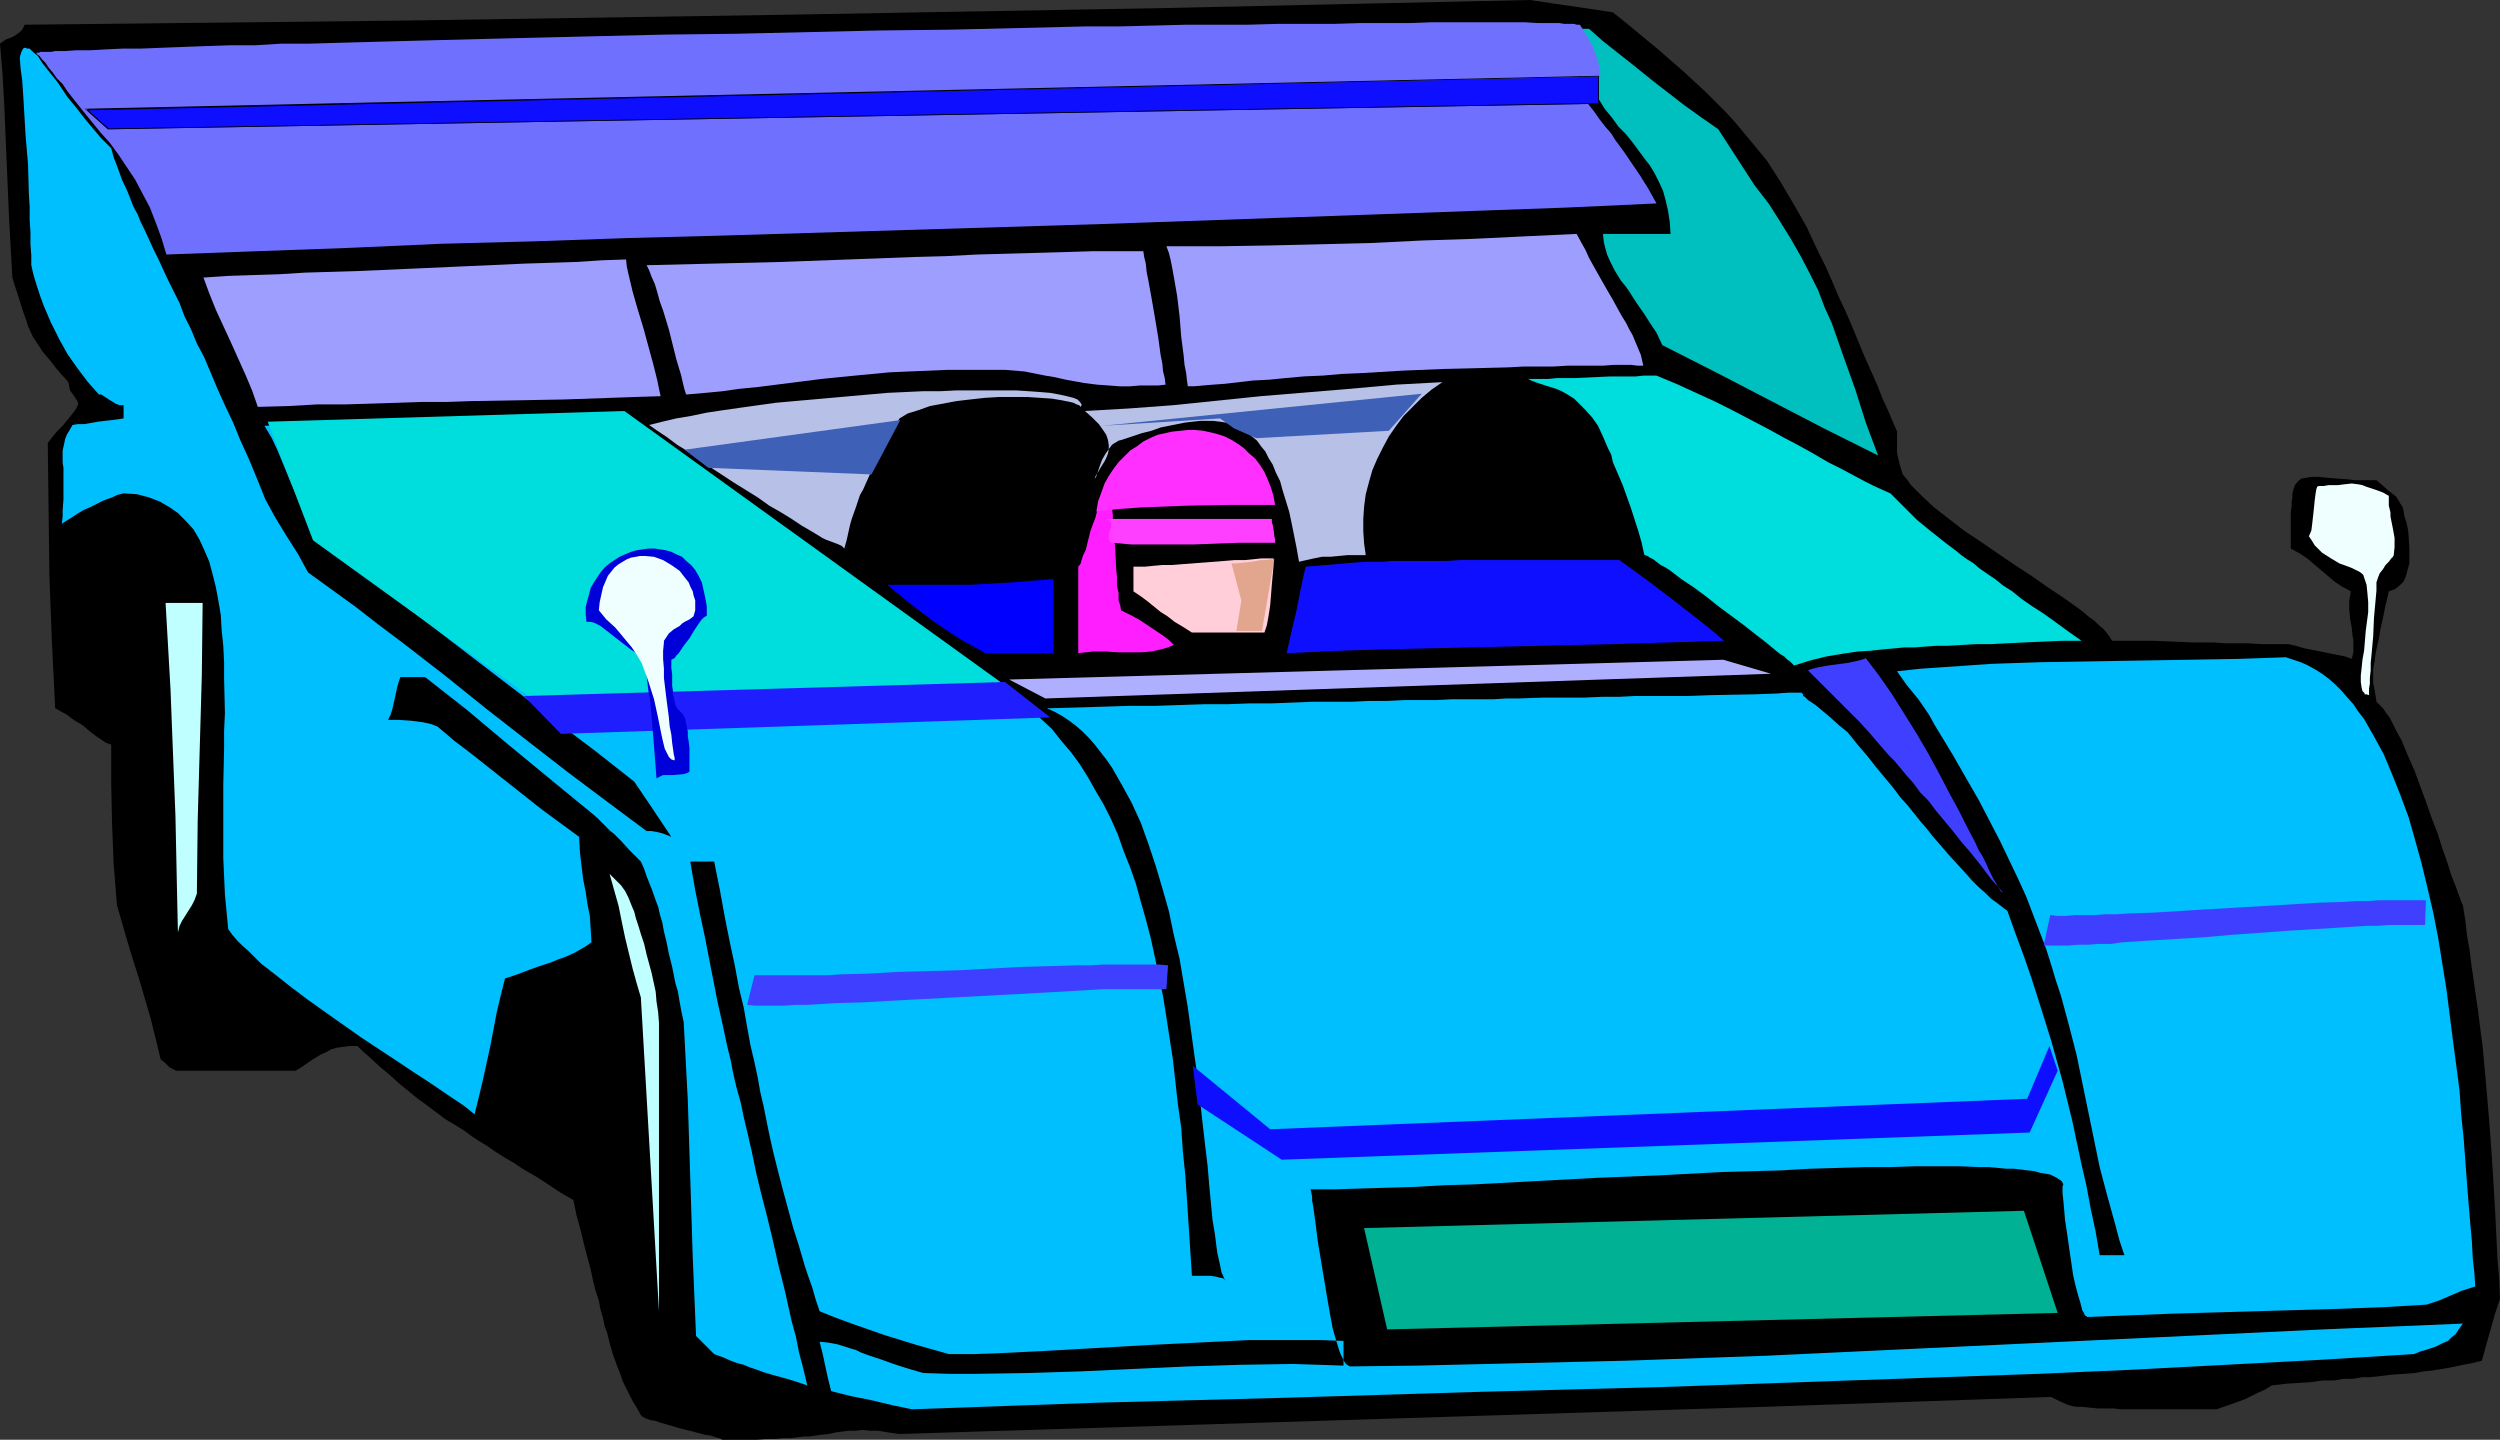 <?xml version="1.0" encoding="UTF-8" standalone="no"?>
<svg
   version="1.0"
   width="129.766mm"
   height="74.732mm"
   id="svg34"
   sodipodi:docname="Auto Racing - Car 44.wmf"
   xmlns:inkscape="http://www.inkscape.org/namespaces/inkscape"
   xmlns:sodipodi="http://sodipodi.sourceforge.net/DTD/sodipodi-0.dtd"
   xmlns="http://www.w3.org/2000/svg"
   xmlns:svg="http://www.w3.org/2000/svg">
  <rect width="100%" height="100%" fill="#333333" stroke="none"/>
  <sodipodi:namedview
     id="namedview34"
     pagecolor="#ffffff"
     bordercolor="#000000"
     borderopacity="0.25"
     inkscape:showpageshadow="2"
     inkscape:pageopacity="0.0"
     inkscape:pagecheckerboard="0"
     inkscape:deskcolor="#d1d1d1"
     inkscape:document-units="mm" />
  <defs
     id="defs1">
    <pattern
       id="WMFhbasepattern"
       patternUnits="userSpaceOnUse"
       width="6"
       height="6"
       x="0"
       y="0" />
  </defs>
  <path
     style="fill:#000000;fill-opacity:1;fill-rule:evenodd;stroke:none"
     d="m 141.723,282.452 -0.646,-0.323 -0.646,-0.162 -0.97,-0.323 -1.131,-0.162 -2.424,-0.646 -2.586,-0.646 -2.747,-0.808 -1.131,-0.323 -0.97,-0.323 -0.97,-0.162 -0.808,-0.323 -0.646,-0.323 -0.323,-0.323 -0.808,-1.454 -0.808,-1.293 -1.293,-2.585 -0.646,-1.293 -0.485,-1.454 -0.646,-1.616 -0.646,-1.777 -0.646,-2.101 -0.323,-1.293 -0.323,-1.293 -0.485,-1.293 -0.323,-1.616 -0.485,-1.616 -0.323,-1.777 -0.646,-1.939 -0.485,-1.939 -0.485,-2.262 -0.646,-2.424 -0.646,-2.424 -0.646,-2.747 -0.808,-2.909 -0.646,-3.07 -2.747,-1.616 -2.424,-1.616 -2.262,-1.454 -2.262,-1.293 -1.939,-1.293 -1.939,-1.131 -1.778,-1.131 -1.616,-1.131 -1.616,-0.97 -1.454,-0.97 -1.293,-0.97 -1.293,-0.808 -2.424,-1.454 -1.939,-1.454 -1.939,-1.454 -1.778,-1.293 -3.555,-2.909 -1.778,-1.616 -1.939,-1.616 -2.101,-1.939 -1.131,-0.97 -1.131,-1.131 h -1.616 l -1.293,0.162 -1.131,0.162 -1.131,0.323 -1.131,0.646 -0.808,0.323 -0.808,0.485 -0.808,0.485 -0.97,0.646 -1.131,0.808 -1.293,0.808 H 35.067 34.582 l -0.323,-0.162 -0.97,-0.485 -0.808,-0.808 -0.97,-0.808 -0.97,-4.04 -0.97,-3.878 -2.262,-7.756 -1.131,-3.555 -1.131,-3.716 -2.101,-7.271 -0.323,-4.04 -0.323,-4.04 -0.323,-8.079 -0.162,-7.918 v -7.433 l -0.97,-0.323 -0.97,-0.646 -0.97,-0.646 -1.293,-0.97 -1.293,-1.131 -1.616,-0.97 -1.778,-1.293 -2.101,-1.131 -0.646,-13.088 -0.485,-12.927 -0.162,-12.927 -0.162,-13.088 0.97,-1.293 0.97,-1.131 0.97,-0.97 0.808,-0.97 0.646,-0.808 0.646,-0.808 0.485,-0.646 0.323,-0.646 0.162,-0.485 -0.162,-0.485 -0.323,-0.485 -0.323,-0.485 -0.808,-1.131 -0.162,-0.808 -0.162,-0.808 L 12.12,73.522 10.989,72.229 10.019,70.936 9.05,69.805 8.242,68.836 7.757,68.028 6.464,66.089 5.494,63.988 5.171,62.857 4.686,61.564 4.202,60.11 3.717,58.494 3.07,56.555 2.424,54.454 2.101,48.637 1.778,42.82 0.808,20.037 0.485,14.381 0,8.564 0.646,8.079 1.131,7.756 2.424,7.271 3.232,6.787 3.878,6.302 4.363,5.817 4.848,4.848 79.022,4.04 153.035,2.909 226.725,1.616 263.408,0.808 300.091,0 l 2.262,0.323 2.101,0.323 7.757,1.131 2.101,0.323 2.101,0.323 3.232,2.585 2.909,2.424 2.747,2.262 2.586,2.262 2.424,2.101 2.262,2.101 2.101,1.939 1.939,1.939 1.939,1.939 1.778,1.939 3.232,3.878 3.07,3.716 2.586,4.04 2.586,4.363 1.293,2.262 1.293,2.262 1.131,2.424 1.293,2.747 1.293,2.585 1.293,2.909 1.293,3.07 1.454,3.07 1.454,3.393 1.454,3.555 0.808,1.939 0.808,1.777 1.778,4.04 0.808,2.101 0.97,2.101 1.939,4.524 v 1.939 2.262 l 0.485,2.101 0.323,1.131 0.323,0.97 0.808,0.97 0.808,1.131 0.97,0.97 1.131,1.131 2.424,2.262 2.909,2.262 2.909,2.262 3.394,2.262 6.626,4.524 3.232,2.101 3.232,2.262 2.909,1.939 2.747,1.939 1.293,0.97 1.131,0.97 1.131,0.808 0.97,0.97 0.808,0.646 0.646,0.808 0.485,0.646 0.485,0.808 h 4.363 3.878 l 3.878,0.162 3.878,0.162 h 4.04 l 2.101,0.162 h 2.262 2.262 l 2.586,0.162 h 5.333 l 1.454,0.323 1.616,0.485 3.232,0.646 3.232,0.646 1.616,0.323 1.293,0.485 0.323,-1.293 v -1.616 -0.808 l -0.162,-0.808 -0.162,-1.616 -0.323,-1.777 -0.162,-1.777 v -1.777 l 0.323,-1.777 -1.778,-0.97 -1.454,-0.97 -5.333,-4.524 -1.454,-0.97 -1.778,-0.97 v -4.686 -1.293 -1.131 l 0.162,-1.131 v -0.97 l 0.162,-0.808 v -0.808 l 0.162,-0.646 0.162,-0.485 0.162,-0.485 0.646,-0.808 0.646,-0.485 0.97,-0.162 0.97,-0.162 h 1.454 l 1.616,0.162 1.939,0.162 2.262,0.162 1.131,0.162 h 2.909 1.454 l 1.131,0.97 1.293,1.131 1.454,1.131 0.485,0.808 0.485,0.808 0.323,0.485 0.162,0.808 0.162,0.97 0.323,0.97 0.323,1.293 0.162,1.293 0.162,2.747 v 1.454 1.454 l -0.323,1.131 -0.323,1.293 -0.485,1.131 -0.808,0.808 -0.808,0.646 -1.293,0.485 -0.323,1.454 -0.323,1.293 -0.485,2.424 -0.485,2.101 -0.323,1.939 -0.323,1.454 -0.323,1.454 -0.162,1.293 -0.162,0.97 -0.162,0.97 v 0.97 1.616 l 0.323,1.616 0.162,0.97 0.162,1.131 0.646,0.646 0.646,0.646 0.646,0.97 0.646,0.808 1.131,2.262 1.293,2.424 1.131,2.747 1.293,2.909 2.262,6.14 1.131,3.232 1.131,2.909 0.97,3.07 0.97,2.747 0.808,2.585 0.97,2.424 0.323,0.97 0.323,0.808 0.323,0.97 0.323,0.646 0.485,3.07 0.323,2.909 0.485,2.747 0.323,2.585 0.323,2.262 0.323,2.262 0.323,2.262 0.323,2.101 0.485,3.878 0.485,3.716 0.646,7.11 0.323,3.716 0.323,3.878 0.162,2.101 0.162,2.262 0.162,2.262 0.162,2.424 0.162,2.585 0.162,2.747 0.162,2.747 0.162,3.232 0.162,3.232 0.162,3.393 0.323,3.716 0.162,4.04 -0.97,2.909 -1.778,6.302 -0.808,2.909 -1.939,0.485 -1.778,0.323 -3.07,0.646 -3.07,0.485 -1.616,0.162 -1.778,0.323 -2.101,0.162 -2.424,0.162 -1.293,0.162 -1.293,0.162 -1.616,0.162 h -1.454 l -1.778,0.323 h -1.939 l -1.778,0.323 h -2.262 l -2.262,0.323 -2.424,0.162 -2.586,0.162 -2.747,0.323 -1.293,0.808 -1.454,0.646 -2.586,1.293 -2.747,0.97 -2.747,0.97 h -14.544 -1.616 -2.747 l -1.293,-0.162 h -1.131 -1.939 l -1.616,-0.162 -1.454,-0.162 h -1.131 l -0.97,-0.162 -0.97,-0.323 -1.454,-0.646 -1.616,-0.808 -56.237,1.939 -56.398,1.777 -56.398,1.777 -56.883,1.777 -1.131,-0.162 -1.131,-0.162 -1.939,-0.323 h -1.616 l -1.454,-0.162 -1.293,0.162 h -1.293 l -2.586,0.323 -1.454,0.323 -1.616,0.162 -2.101,0.323 h -1.131 l -1.293,0.162 -1.293,0.162 h -1.454 l -1.616,0.162 h -1.778 l -1.939,0.162 h -2.101 -2.101 z"
     id="path1" />
  <path
     style="fill:#00bfff;fill-opacity:1;fill-rule:evenodd;stroke:none"
     d="m 178.891,276.474 -3.878,-0.808 -4.04,-0.97 -4.04,-0.808 -3.878,-0.97 -0.323,-1.293 -0.323,-1.293 -0.485,-2.262 -0.485,-2.262 -0.323,-1.293 -0.323,-1.293 1.616,0.162 1.778,0.323 1.616,0.485 0.97,0.323 1.131,0.323 0.97,0.485 1.293,0.485 1.454,0.485 1.454,0.485 1.778,0.646 1.939,0.646 2.101,0.646 2.262,0.646 5.171,0.162 h 5.01 l 10.342,-0.162 10.342,-0.323 10.504,-0.485 10.504,-0.485 10.342,-0.323 10.181,-0.162 5.171,0.162 4.848,0.162 v -4.848 l -4.525,-0.162 h -4.686 -4.686 -4.686 l -9.858,0.485 -9.858,0.485 -19.715,1.131 -9.858,0.485 -4.686,0.162 h -4.848 l -6.302,-1.777 -6.302,-1.939 -6.464,-2.262 -3.07,-1.131 -3.232,-1.293 -0.808,-2.424 -0.646,-2.262 -0.808,-2.262 -0.646,-1.939 -1.131,-3.878 -1.131,-3.555 -1.939,-7.11 -0.97,-3.716 -0.97,-3.878 -0.485,-2.101 -0.485,-2.262 -0.485,-2.424 -0.485,-2.424 -0.646,-2.747 -0.485,-2.747 -0.646,-3.07 -0.808,-3.393 -0.646,-3.555 -0.646,-3.716 -0.97,-4.04 -0.808,-4.363 -0.97,-4.524 -0.97,-4.848 -0.97,-5.332 -1.131,-5.656 h -4.686 l 0.485,2.909 0.485,2.747 0.485,2.424 0.485,2.424 0.485,2.262 0.485,2.262 0.808,4.201 1.616,8.241 0.97,4.363 0.485,2.262 0.485,2.262 0.646,2.585 0.485,2.585 0.646,2.747 0.808,2.909 0.646,3.07 0.808,3.393 0.808,3.555 0.808,3.878 0.97,4.04 1.131,4.363 1.131,4.686 1.131,5.009 0.646,2.585 0.646,2.585 0.646,2.909 0.646,2.909 0.808,2.909 0.646,3.232 0.808,3.07 0.808,3.393 -1.454,-0.485 -1.454,-0.485 -1.131,-0.323 -1.131,-0.323 -1.778,-0.485 -1.616,-0.485 -1.778,-0.646 -0.97,-0.323 -1.131,-0.485 -1.293,-0.323 -1.293,-0.485 -1.454,-0.646 -1.778,-0.646 -3.555,-3.555 -0.646,-15.351 -0.97,-30.863 -0.808,-15.351 -0.485,-2.262 -0.323,-1.777 -0.323,-1.939 -0.485,-1.616 -0.323,-1.616 -0.323,-1.616 -0.323,-1.293 -0.323,-1.293 -0.485,-2.424 -0.485,-1.939 -0.323,-1.777 -0.485,-1.616 -0.323,-1.454 -0.485,-1.293 -0.808,-2.262 -0.97,-2.424 -0.485,-1.454 -0.646,-1.454 -0.646,-0.646 -0.646,-0.646 -0.97,-0.97 -1.616,-1.777 -0.808,-0.808 -0.646,-0.646 -0.646,-0.485 -0.808,-0.808 -0.808,-0.808 -0.97,-0.97 -1.131,-0.97 -8.08,-6.625 -8.242,-6.787 -8.08,-6.787 -8.242,-6.463 h -4.848 l -0.323,0.97 -0.323,1.131 -0.485,2.262 -0.485,2.101 -0.323,0.97 -0.485,0.97 h 2.101 l 2.424,0.162 2.424,0.323 1.454,0.323 1.293,0.485 3.232,2.747 3.394,2.585 6.949,5.494 6.949,5.494 7.272,5.332 0.162,3.07 0.323,2.747 0.323,2.585 0.485,2.424 0.323,2.262 0.485,2.424 0.162,2.424 0.162,2.747 -1.131,0.808 -1.131,0.646 -1.131,0.646 -1.454,0.646 -0.808,0.323 -0.97,0.323 -1.131,0.485 -1.454,0.485 -1.454,0.485 -1.778,0.646 -2.101,0.808 -2.424,0.808 -0.808,3.232 -0.808,3.393 -1.293,6.787 -1.454,6.625 -0.808,3.393 -0.808,3.232 -1.131,-0.97 -1.293,-0.97 -2.909,-1.939 -3.07,-2.101 -3.232,-2.101 -3.394,-2.262 -7.11,-4.686 -7.11,-5.009 -3.394,-2.424 -3.232,-2.424 -3.07,-2.424 -2.909,-2.262 -2.424,-2.424 -1.293,-1.131 -0.97,-0.97 -0.97,-1.131 -0.808,-1.131 -0.323,-3.393 -0.323,-3.393 -0.323,-7.11 v -7.11 -7.271 l 0.162,-7.11 v -3.555 l 0.162,-3.393 -0.162,-6.787 v -3.232 l -0.162,-3.232 -0.323,-3.07 -0.162,-2.909 -0.485,-2.909 -0.485,-2.585 -0.646,-2.585 -0.646,-2.424 -0.97,-2.262 -0.97,-2.101 -1.131,-1.939 -1.454,-1.616 -1.616,-1.616 -1.616,-1.131 -1.939,-1.131 -2.101,-0.808 -2.424,-0.646 -2.586,-0.162 -1.293,0.323 -0.97,0.485 -0.97,0.323 -0.808,0.323 -1.293,0.646 -1.293,0.646 -1.131,0.485 -1.131,0.646 -1.454,0.97 -0.808,0.485 -0.97,0.646 0.162,-1.454 v -1.131 l 0.162,-2.262 v -4.848 -1.293 l -0.162,-0.97 v -0.97 -1.454 l 0.323,-1.454 0.162,-0.808 0.323,-0.808 0.485,-0.808 0.646,-1.131 0.97,-0.162 h 1.293 l 2.747,-0.485 2.747,-0.323 1.293,-0.162 0.97,-0.162 v -0.485 0.162 -0.323 -1.939 h -0.808 l -0.808,-0.323 -1.293,-0.808 -0.97,-0.646 -0.485,-0.323 h -0.485 L 17.13,74.814 15.19,72.229 13.251,69.482 11.635,66.573 10.019,63.342 8.565,59.948 7.918,58.171 7.272,56.232 6.626,54.131 6.141,52.031 V 50.092 L 5.979,47.991 v -2.424 L 5.818,43.143 V 40.558 L 5.656,37.811 5.494,32.156 5.01,26.5 4.686,20.845 4.525,18.259 4.363,15.835 4.04,13.412 3.878,11.311 4.04,10.665 4.202,10.18 4.363,9.857 4.525,9.534 4.848,9.372 h 0.162 l 0.323,0.162 h 0.485 l 0.323,0.323 0.323,0.323 0.97,0.808 0.808,1.293 1.131,1.454 1.293,1.616 0.646,0.808 0.646,0.97 1.293,1.939 1.616,1.939 1.616,2.101 1.616,1.939 1.778,2.101 1.939,1.939 0.485,1.777 0.808,2.101 0.808,2.262 1.131,2.424 1.131,2.909 0.808,1.454 0.646,1.616 0.808,1.616 0.808,1.777 0.808,1.777 0.97,1.939 0.97,2.101 0.97,2.101 1.131,2.262 1.131,2.262 0.97,2.585 1.293,2.585 1.131,2.747 1.454,2.747 1.293,3.07 1.293,3.07 1.454,3.232 1.616,3.393 1.454,3.555 1.616,3.555 1.616,3.878 1.616,4.04 1.939,3.555 2.262,3.716 2.262,3.555 1.939,3.555 4.686,3.393 4.686,3.393 4.363,3.393 4.525,3.393 8.565,6.625 8.242,6.625 8.08,6.302 7.918,6.14 7.757,5.817 7.595,5.656 h 0.97 l 0.97,0.162 1.293,0.323 0.808,0.323 0.808,0.323 -3.555,-5.332 -3.717,-5.494 -7.595,-5.979 -7.918,-5.979 -15.837,-12.119 -15.837,-12.119 -7.757,-5.979 -7.918,-5.979 -1.293,-2.747 -1.131,-2.909 -2.424,-5.656 -1.131,-2.747 -1.131,-2.747 -1.131,-2.424 -1.454,-2.424 6.302,-0.323 5.656,-0.323 5.494,-0.162 5.171,-0.162 4.848,-0.162 4.363,-0.162 4.202,-0.162 h 3.878 3.717 3.232 3.07 2.747 2.586 2.262 l 2.262,0.162 h 1.778 l 1.616,0.162 h 1.454 l 1.293,0.162 h 1.131 0.97 l 0.808,0.162 h 0.646 l 0.485,0.162 h 0.323 0.323 0.162 v 0 -0.162 l -0.323,-0.162 0.323,0.323 0.646,0.323 1.131,0.97 1.616,1.131 1.778,1.293 2.101,1.616 2.262,1.616 2.424,1.777 2.586,1.939 2.747,2.101 2.909,2.262 2.909,2.262 3.232,2.262 6.302,4.848 6.626,4.848 6.464,4.848 3.232,2.262 3.07,2.262 3.07,2.101 2.909,2.101 2.909,1.939 2.586,1.777 2.586,1.777 2.262,1.454 2.101,1.454 1.939,0.97 1.616,0.97 1.454,0.646 0.485,0.162 0.646,0.323 h 0.646 l 2.262,1.777 2.101,2.101 2.101,1.939 1.778,2.262 1.939,2.262 1.778,2.424 1.616,2.585 1.454,2.585 1.616,2.747 1.454,2.909 1.293,2.909 1.131,3.232 1.293,3.232 1.131,3.232 0.97,3.555 0.97,3.393 0.97,3.716 0.808,3.716 0.808,3.878 0.808,3.878 0.646,4.04 0.646,4.201 0.646,4.201 0.485,4.363 0.485,4.363 0.646,4.524 0.323,4.686 0.485,4.686 0.323,4.848 0.323,4.848 0.323,5.009 0.323,5.009 h 1.939 1.778 l 0.97,0.162 0.646,0.162 0.808,0.162 0.485,0.485 -0.323,-0.485 -0.162,-0.485 -0.323,-0.646 -0.162,-0.808 -0.162,-0.808 -0.485,-2.101 -0.162,-1.131 -0.323,-2.585 -0.485,-2.909 -0.323,-3.393 -0.323,-3.393 -0.323,-3.878 -0.485,-4.04 -0.485,-4.201 -0.485,-4.363 -0.485,-4.524 -0.646,-4.524 -1.293,-9.372 -1.616,-9.534 -1.131,-4.686 -0.97,-4.686 -1.293,-4.524 -1.293,-4.363 -1.454,-4.363 -1.454,-4.04 -1.778,-3.878 -1.939,-3.555 -1.939,-3.393 -1.131,-1.616 -1.131,-1.454 -1.131,-1.454 -1.131,-1.293 -1.293,-1.293 -1.293,-1.131 -1.293,-0.97 -1.454,-0.97 -1.454,-0.808 -1.454,-0.646 5.494,-0.162 5.494,-0.162 5.171,-0.162 h 5.01 l 4.848,-0.162 4.848,-0.162 h 4.525 l 4.363,-0.162 h 4.363 l 4.04,-0.162 4.04,-0.162 h 3.878 3.717 l 3.555,-0.162 h 3.394 l 3.394,-0.162 h 3.07 3.07 l 3.07,-0.162 h 2.747 2.747 2.747 l 2.586,-0.162 h 2.424 l 4.525,-0.162 h 4.363 3.878 l 3.555,-0.162 h 3.394 l 3.07,-0.162 h 2.909 2.747 2.424 2.424 l 4.363,-0.162 8.565,-0.162 4.363,-0.162 2.262,-0.162 h 2.586 l 0.323,0.323 v 0.162 0.162 0 l 0.323,0.162 0.162,0.162 0.162,0.162 0.323,0.323 0.485,0.323 0.97,0.646 0.97,0.808 1.939,1.616 1.778,1.616 0.808,0.646 0.808,0.646 1.939,2.424 1.939,2.262 1.778,2.262 1.616,1.939 1.616,1.939 1.454,1.939 1.454,1.616 1.293,1.616 1.293,1.616 1.131,1.293 1.131,1.454 1.131,1.293 0.97,1.131 0.97,1.131 1.778,1.939 1.616,1.777 1.293,1.454 1.293,1.293 1.293,1.131 1.131,1.131 1.131,0.808 2.101,1.616 1.616,4.524 1.616,4.363 1.454,4.201 1.293,4.04 2.586,8.241 2.262,8.079 1.939,7.918 1.778,8.402 0.97,4.201 0.808,4.363 0.97,4.524 0.808,4.686 h 4.848 l -0.97,-2.909 -0.808,-3.07 -1.616,-5.817 -1.454,-5.494 -1.131,-5.494 -1.131,-5.494 -1.131,-5.494 -1.131,-5.494 -1.454,-5.656 -1.616,-5.979 -0.97,-2.909 -0.97,-3.232 -0.97,-3.07 -1.293,-3.393 -1.293,-3.393 -1.293,-3.393 -1.616,-3.555 -1.778,-3.716 -1.778,-3.716 -2.101,-4.04 -2.101,-4.04 -2.424,-4.201 -2.586,-4.524 -2.747,-4.524 -0.97,-1.616 -0.97,-1.777 -2.101,-3.07 -2.262,-2.747 -1.939,-2.747 4.525,-0.485 4.686,-0.323 9.373,-0.646 9.696,-0.323 19.554,-0.323 9.696,-0.162 9.534,-0.162 4.686,-0.162 4.525,-0.162 1.454,0.485 1.454,0.485 1.454,0.646 1.454,0.808 1.293,0.808 1.293,0.97 1.293,1.131 1.131,1.131 1.131,1.293 1.293,1.454 0.97,1.454 1.131,1.454 1.939,3.393 1.939,3.555 1.616,3.878 1.616,4.04 1.616,4.363 1.293,4.524 1.293,4.686 1.131,4.686 1.131,4.848 0.97,5.009 1.616,10.018 1.293,10.18 0.646,4.848 0.646,5.009 0.323,4.686 0.485,4.686 0.323,4.363 0.323,4.363 0.323,4.04 0.323,3.878 0.323,3.555 0.162,3.232 0.323,2.909 0.162,2.585 -2.586,0.808 -2.262,0.97 -2.262,0.97 -2.424,0.808 -8.242,0.485 -8.403,0.323 -33.451,0.97 -8.242,0.323 -8.242,0.323 -0.162,-0.162 -0.323,-0.162 -0.162,-0.485 -0.323,-0.485 -0.323,-1.293 -0.485,-1.616 -0.485,-1.777 -0.485,-2.101 -0.646,-4.363 -0.646,-4.524 -0.323,-2.101 -0.162,-1.939 -0.162,-1.777 -0.162,-1.454 v -1.454 l 0.162,-0.323 -0.162,-0.323 -0.162,-0.323 -0.485,-0.323 -0.485,-0.323 -0.646,-0.323 -0.646,-0.323 -0.97,-0.162 -0.97,-0.162 -1.131,-0.323 -1.293,-0.162 -1.293,-0.162 -1.454,-0.162 h -1.454 l -1.616,-0.162 -1.778,-0.162 h -1.939 l -3.878,-0.162 h -8.726 l -4.848,0.162 h -5.01 l -5.333,0.162 -5.494,0.162 -5.656,0.323 -5.818,0.162 -5.818,0.162 -12.12,0.646 -12.282,0.485 -12.12,0.646 -5.979,0.323 -5.979,0.323 -5.818,0.162 -5.656,0.323 -5.494,0.162 -5.333,0.162 -5.01,0.162 h -4.848 l 0.162,0.646 0.162,0.808 v 0.808 l 0.162,0.808 0.162,1.131 0.162,1.131 0.323,2.424 0.323,2.585 0.485,2.909 0.97,5.817 0.485,2.909 0.485,2.747 0.485,2.585 0.646,2.262 0.646,2.101 0.323,0.808 0.323,0.646 0.323,0.646 0.323,0.485 0.485,0.323 0.323,0.162 13.413,-0.162 13.736,-0.323 27.31,-0.646 27.31,-0.97 27.472,-1.293 54.782,-2.585 27.149,-1.293 27.149,-1.131 -0.808,1.131 -0.646,0.97 -0.808,0.646 -0.646,0.646 -1.131,0.485 -0.646,0.323 -0.646,0.323 -0.97,0.323 -0.97,0.323 -1.131,0.323 -1.131,0.485 -18.422,1.131 -18.422,0.97 -18.422,0.97 -18.422,0.808 -36.845,1.293 -36.845,1.293 -36.845,0.97 -37.006,1.131 -36.845,0.97 z"
     id="path2" />
  <path
     style="fill:#bfffff;fill-opacity:1;fill-rule:evenodd;stroke:none"
     d="m 129.28,257.245 -1.778,-30.863 -1.778,-30.701 -0.808,-2.747 -0.808,-2.909 -1.454,-5.979 -0.646,-3.07 -0.646,-3.232 -1.778,-6.302 0.646,0.646 0.646,0.646 0.97,0.97 0.808,1.131 0.646,1.293 0.323,0.808 0.323,0.808 0.485,1.131 0.323,1.293 0.485,1.454 0.485,1.616 0.646,1.939 0.485,2.101 0.97,3.555 0.808,3.716 0.162,1.939 0.323,2.101 0.162,2.101 v 2.101 z"
     id="path3" />
  <path
     style="fill:#3f3fff;fill-opacity:1;fill-rule:evenodd;stroke:none"
     d="m 400.929,185.501 1.293,-5.979 1.454,0.162 h 1.616 l 1.778,-0.162 h 1.778 2.101 l 2.101,-0.162 h 2.262 l 2.262,-0.162 5.01,-0.162 2.586,-0.162 2.586,-0.162 5.333,-0.323 5.494,-0.323 10.989,-0.646 5.171,-0.323 5.01,-0.162 2.424,-0.162 h 2.424 l 2.101,-0.162 h 2.101 1.939 3.555 1.616 l -0.162,4.848 h -1.616 -1.616 -1.939 -1.939 l -2.101,0.162 h -2.262 l -2.424,0.162 -2.424,0.162 -5.171,0.323 -5.333,0.323 -11.15,0.808 -5.494,0.485 -5.494,0.323 -5.333,0.323 -5.01,0.323 -2.262,0.323 h -2.424 l -2.101,0.162 h -2.101 l -1.778,0.162 h -1.778 -1.616 z"
     id="path4" />
  <path
     style="fill:#3f3fff;fill-opacity:1;fill-rule:evenodd;stroke:none"
     d="m 146.571,197.135 1.454,-5.817 h 1.616 7.918 2.424 2.424 l 2.586,-0.162 5.494,-0.162 5.656,-0.323 5.979,-0.162 5.979,-0.162 11.958,-0.646 5.818,-0.162 5.494,-0.162 h 2.586 l 2.586,-0.162 h 2.424 2.424 4.202 1.778 l 1.778,0.162 -0.323,4.686 h -1.616 -6.141 -2.424 -2.424 l -2.586,0.162 -2.747,0.162 -5.656,0.323 -5.818,0.323 -12.282,0.646 -6.141,0.323 -5.979,0.323 -5.818,0.323 -5.494,0.162 -2.586,0.162 -2.586,0.162 h -2.424 l -2.262,0.162 h -5.656 z"
     id="path5" />
  <path
     style="fill:#bfffff;fill-opacity:1;fill-rule:evenodd;stroke:none"
     d="m 34.906,182.915 -0.162,-7.271 -0.162,-7.756 -0.162,-7.756 -0.323,-8.241 -0.323,-8.241 -0.323,-8.402 -0.97,-16.967 h 7.272 l -0.162,14.22 -0.808,28.439 -0.162,14.381 -0.485,1.293 -0.485,0.97 -1.939,3.07 -0.485,0.97 z"
     id="path6" />
  <path
     style="fill:#3f3fff;fill-opacity:1;fill-rule:evenodd;stroke:none"
     d="m 392.849,174.998 -2.262,-2.585 -1.939,-2.585 -1.939,-2.424 -1.939,-2.262 -1.778,-2.262 -1.616,-1.939 -1.616,-1.939 -1.454,-1.939 -1.616,-1.616 -1.293,-1.777 -1.293,-1.454 -2.424,-2.909 -1.131,-1.131 -2.101,-2.424 -1.939,-2.262 -1.778,-1.939 -1.778,-1.777 -1.616,-1.616 -3.232,-3.232 -3.394,-3.393 0.323,-0.162 0.485,-0.162 0.646,-0.162 0.646,-0.162 1.778,-0.323 3.717,-0.485 1.616,-0.323 0.646,-0.162 0.646,-0.162 0.485,-0.162 0.323,-0.162 2.586,3.393 2.586,3.716 2.424,3.878 2.424,3.878 2.262,3.878 2.101,3.878 1.939,3.716 1.939,3.555 1.616,3.232 1.616,3.07 0.646,1.454 0.808,1.293 0.646,1.293 0.485,1.131 0.485,0.97 0.485,0.97 0.485,0.808 0.323,0.646 0.323,0.485 0.323,0.485 0.162,0.162 z"
     id="path7" />
  <path
     style="fill:#00dddd;fill-opacity:1;fill-rule:evenodd;stroke:none"
     d="m 351.964,130.561 -0.323,-0.323 -0.485,-0.485 -0.485,-0.323 -0.646,-0.646 -0.808,-0.485 -0.808,-0.646 -1.939,-1.616 -2.101,-1.616 -2.262,-1.777 -5.01,-3.716 -2.424,-1.939 -2.424,-1.777 -2.424,-1.616 -2.101,-1.616 -0.97,-0.646 -0.97,-0.485 -1.454,-1.131 -0.646,-0.323 -0.485,-0.323 -0.485,-0.162 -0.162,-0.162 -0.485,-2.262 -0.646,-2.262 -1.454,-4.524 -1.616,-4.524 -1.939,-4.524 -0.323,-1.454 -0.646,-1.293 -0.97,-2.262 -0.97,-2.101 -1.131,-1.616 -1.293,-1.454 -1.131,-1.131 -1.131,-1.131 -1.293,-0.808 -1.131,-0.646 -1.131,-0.485 -2.101,-0.646 -1.939,-0.646 -0.808,-0.323 -0.646,-0.323 h 2.586 1.454 l 1.616,-0.162 h 3.394 l 7.11,-0.323 h 3.394 1.616 l 1.454,-0.162 h 2.586 l 3.878,1.616 7.434,3.393 3.555,1.777 3.394,1.777 3.394,1.777 3.232,1.777 3.07,1.616 2.909,1.616 2.747,1.616 2.586,1.293 2.424,1.293 2.101,1.131 1.939,0.97 1.778,0.808 1.454,0.646 1.454,1.454 1.293,1.293 2.424,2.424 2.747,2.262 1.454,1.131 1.616,1.293 1.939,1.454 0.97,0.808 1.131,0.808 1.293,0.808 1.131,0.97 1.616,1.131 1.454,0.97 1.616,1.293 1.778,1.131 1.778,1.454 2.101,1.454 2.262,1.454 2.262,1.616 2.424,1.777 2.747,1.939 h -4.04 l -3.717,0.162 -3.555,0.162 -3.394,0.162 -3.07,0.162 h -2.909 l -2.747,0.162 -2.747,0.162 h -2.262 l -2.262,0.162 -2.101,0.162 h -1.939 l -1.778,0.162 -1.778,0.162 -1.616,0.162 -1.454,0.162 -2.586,0.162 -2.262,0.323 -1.939,0.323 -1.939,0.323 -3.232,0.808 z"
     id="path8" />
  <path
     style="fill:#0000ff;fill-opacity:1;fill-rule:evenodd;stroke:none"
     d="m 193.273,128.138 -2.586,-1.454 -2.586,-1.454 -2.424,-1.616 -2.424,-1.616 -4.686,-3.555 -4.525,-3.716 h 8.242 8.08 l 8.242,-0.485 8.08,-0.646 v 14.543 z"
     id="path9" />
  <path
     style="fill:#ff1eff;fill-opacity:1;fill-rule:evenodd;stroke:none"
     d="m 211.534,128.138 v -16.967 l 0.162,-0.162 0.323,-0.485 0.162,-0.646 0.323,-0.97 0.485,-0.97 0.323,-1.293 0.646,-2.585 0.97,-2.585 0.323,-1.293 0.485,-0.97 0.323,-0.97 0.646,-0.646 0.323,-0.485 0.485,-0.162 0.162,0.646 0.323,0.97 0.162,1.131 0.162,1.293 v 1.616 l 0.162,1.616 0.323,3.555 0.162,3.716 0.162,1.777 v 1.616 l 0.323,1.454 v 1.454 l 0.323,0.97 0.162,0.97 0.97,0.485 1.293,0.646 1.454,0.808 1.454,0.97 2.909,1.939 1.293,0.97 0.97,0.97 -1.131,0.485 -1.131,0.323 -2.101,0.485 -2.101,0.162 h -2.101 -2.262 l -2.424,-0.162 h -2.586 l -1.454,0.162 z"
     id="path10" />
  <path
     style="fill:#0f0fff;fill-opacity:1;fill-rule:evenodd;stroke:none"
     d="m 252.419,128.138 0.97,-4.363 0.97,-4.04 0.808,-4.201 0.97,-4.363 2.101,-0.162 1.939,-0.162 3.717,-0.323 1.939,-0.162 2.101,-0.162 h 2.262 1.293 l 1.454,-0.162 h 3.07 1.778 6.141 l 2.424,-0.162 h 31.35 l 5.333,3.878 5.333,4.04 5.171,4.04 2.424,1.939 2.262,1.939 -10.827,0.323 -10.666,0.323 -21.331,0.485 -21.331,0.485 -10.827,0.323 z"
     id="path11" />
  <path
     style="fill:#ffced8;fill-opacity:1;fill-rule:evenodd;stroke:none"
     d="m 233.835,124.098 -1.778,-1.131 -1.616,-0.97 -1.454,-1.131 -1.293,-0.808 -2.586,-2.101 -1.293,-0.97 -1.454,-0.97 v -4.848 h 1.131 1.131 l 1.616,-0.162 1.778,-0.162 h 1.939 l 1.939,-0.162 4.202,-0.323 4.202,-0.323 1.939,-0.162 h 1.939 l 1.616,-0.162 1.616,-0.162 h 1.293 1.131 v 1.616 l -0.162,1.777 -0.162,1.777 -0.162,2.101 -0.162,1.939 -0.323,2.101 -0.323,1.777 -0.485,1.454 z"
     id="path12" />
  <path
     style="fill:#efffff;fill-opacity:1;fill-rule:evenodd;stroke:none"
     d="m 464.761,136.379 -0.485,-0.162 h -0.323 l -0.162,-0.323 -0.323,-0.323 -0.162,-0.646 -0.162,-1.131 v -1.293 l 0.162,-1.454 0.162,-1.616 0.323,-1.777 0.323,-3.878 0.485,-3.716 v -1.939 l -0.162,-1.777 -0.162,-1.616 -0.485,-1.454 -0.162,-0.485 -0.323,-0.323 -0.485,-0.323 -1.293,-0.646 -0.808,-0.323 -1.778,-0.646 -1.616,-0.97 -1.778,-1.131 -0.646,-0.646 -0.808,-0.808 -0.485,-0.808 -0.646,-0.97 0.485,-1.131 0.162,-1.293 0.323,-2.909 0.162,-1.616 0.162,-1.293 0.162,-0.97 0.162,-0.485 0.323,-0.162 h 0.97 l 0.97,-0.162 h 1.778 l 1.293,-0.162 1.454,-0.162 1.293,0.162 0.808,0.162 0.808,0.323 0.97,0.323 0.97,0.323 1.293,0.485 1.131,0.646 v 0.323 0.97 0.646 l 0.323,1.293 v 0.808 l 0.162,0.808 0.323,1.616 0.323,1.777 v 1.777 l -0.162,1.616 -0.162,0.323 -0.323,0.323 -0.485,0.646 -0.646,0.646 -0.485,0.808 -0.646,0.808 -0.323,0.808 -0.323,0.97 v 1.616 l -0.162,1.777 -0.323,3.555 -0.162,3.716 -0.323,3.555 -0.162,1.616 v 1.454 l -0.162,1.454 v 1.131 l -0.162,0.97 v 0.646 0.485 z"
     id="path13" />
  <path
     style="fill:#ff3fff;fill-opacity:1;fill-rule:evenodd;stroke:none"
     d="m 250.157,106.485 h -1.616 -1.778 -1.939 -1.939 l -4.202,0.162 -4.363,0.162 h -4.363 -6.141 -1.939 l -1.778,-0.162 -1.616,-0.162 h -0.323 l -0.323,-0.162 -0.162,-0.323 -0.162,-0.323 v -0.646 l 0.162,-0.808 0.323,-0.808 v -0.808 l -0.162,-0.323 -0.162,-0.162 -0.323,-0.162 -0.485,-0.162 h 32.643 v 0.162 0.485 l 0.162,0.485 0.162,0.808 0.162,1.454 0.162,0.646 z"
     id="path14" />
  <path
     style="fill:#b7c1e8;fill-opacity:1;fill-rule:evenodd;stroke:none"
     d="m 160.792,105.192 -1.616,-0.97 -1.939,-1.131 -1.939,-1.293 -2.101,-1.293 -2.262,-1.293 -2.262,-1.616 -4.686,-2.909 -4.686,-3.07 -4.363,-3.07 -2.101,-1.293 -1.939,-1.454 -1.939,-1.293 -1.616,-1.131 2.586,-0.646 2.747,-0.646 2.909,-0.485 3.07,-0.646 3.232,-0.485 3.394,-0.485 6.949,-0.97 7.272,-0.646 7.272,-0.646 7.272,-0.646 6.949,-0.323 h 3.394 l 3.232,-0.162 h 3.232 5.818 2.747 l 2.424,0.162 2.262,0.162 1.939,0.162 1.778,0.323 1.454,0.323 1.293,0.323 0.808,0.323 0.485,0.485 0.323,0.485 v 0.162 l -0.162,0.323 -0.323,-0.323 -0.485,-0.162 -0.646,-0.323 -0.646,-0.162 -0.808,-0.162 -0.808,-0.162 -1.939,-0.323 -2.424,-0.162 -2.424,-0.162 h -2.586 -2.909 l -2.747,0.162 -2.909,0.323 -2.747,0.323 -2.586,0.485 -2.586,0.485 -2.262,0.808 -2.101,0.646 -0.808,0.485 -0.808,0.485 -0.808,1.454 -0.646,1.454 -0.646,1.131 -0.646,1.293 -1.131,2.101 -0.97,1.939 -0.97,1.616 -0.646,1.454 -0.646,1.454 -0.646,1.131 -0.808,2.424 -0.808,2.262 -0.323,1.131 -0.323,1.454 -0.323,1.454 -0.485,1.777 -0.485,-0.485 -0.646,-0.323 -2.586,-0.97 -0.646,-0.323 z"
     id="path15" />
  <path
     style="fill:#b7c1e8;fill-opacity:1;fill-rule:evenodd;stroke:none"
     d="m 254.843,110.202 -0.485,-2.747 -0.485,-2.424 -0.485,-2.424 -0.485,-2.262 -0.646,-2.101 -0.646,-2.101 -0.485,-1.777 -0.808,-1.616 -0.646,-1.616 -0.808,-1.293 -0.646,-1.293 -0.808,-0.97 -0.808,-1.131 -0.97,-0.808 -0.97,-0.808 -0.97,-0.646 -0.97,-0.485 -1.131,-0.485 -1.131,-0.323 -1.131,-0.162 -1.293,-0.162 h -1.293 -1.293 l -1.454,0.162 -1.454,0.162 -1.616,0.323 -3.232,0.646 -1.778,0.646 -1.939,0.485 -1.939,0.646 -1.939,0.646 -0.646,0.162 -0.808,0.485 -0.485,0.323 -0.485,0.646 -0.808,1.131 -0.646,1.131 -0.485,1.293 -0.323,0.97 -0.323,0.97 -0.162,0.323 -0.162,0.162 0.162,-0.485 0.323,-0.485 0.646,-1.131 0.808,-1.293 0.323,-0.646 0.323,-0.808 0.162,-0.808 v -0.97 l -0.162,-0.97 -0.323,-0.97 -0.646,-0.97 -0.808,-1.131 -1.293,-1.293 -1.454,-1.293 8.565,-0.485 8.726,-0.646 17.291,-1.777 17.614,-1.454 8.888,-0.808 9.05,-0.485 -2.101,1.454 -1.939,1.616 -1.778,1.777 -1.778,1.777 -1.454,1.939 -1.454,2.101 -1.131,2.101 -1.131,2.262 -0.97,2.262 -0.646,2.262 -0.646,2.424 -0.323,2.424 -0.162,2.424 v 2.424 l 0.162,2.424 0.323,2.262 h -3.555 l -3.394,0.323 h -1.616 l -1.616,0.323 -1.454,0.323 z"
     id="path16" />
  <path
     style="fill:#ff30ff;fill-opacity:1;fill-rule:evenodd;stroke:none"
     d="m 215.089,100.345 0.323,-1.939 0.646,-1.777 0.646,-1.777 0.808,-1.454 0.97,-1.454 0.97,-1.293 1.131,-1.131 1.131,-1.131 1.293,-0.808 1.293,-0.97 1.293,-0.646 1.454,-0.646 1.454,-0.323 1.454,-0.323 1.616,-0.162 1.454,-0.162 h 1.454 l 1.616,0.162 1.454,0.323 1.293,0.323 1.454,0.485 1.293,0.646 1.293,0.808 1.131,0.808 1.131,1.131 1.131,0.97 0.97,1.293 0.808,1.293 0.646,1.454 0.646,1.616 0.485,1.616 0.323,1.777 h -8.888 l -8.726,0.162 -8.565,0.323 -4.525,0.323 z"
     id="path17" />
  <path
     style="fill:#00bfbf;fill-opacity:1;fill-rule:evenodd;stroke:none"
     d="m 368.448,89.357 -10.666,-5.332 -20.846,-10.826 -10.827,-5.494 -1.131,-2.424 -1.293,-1.939 -1.131,-1.777 -1.131,-1.616 -0.97,-1.454 -0.808,-1.293 -0.808,-1.131 -0.808,-0.97 -1.293,-2.101 -0.97,-1.939 -0.485,-1.131 -0.323,-1.131 -0.323,-1.293 -0.162,-1.616 h 13.251 l -0.162,-2.424 -0.323,-2.101 -0.485,-2.101 -0.485,-1.777 -0.808,-1.777 -0.808,-1.616 -0.97,-1.616 -1.131,-1.454 -2.262,-3.07 -1.293,-1.616 -1.454,-1.454 -1.293,-1.777 -1.454,-1.777 -1.293,-2.101 -1.454,-2.101 -1.454,-2.424 -1.293,-2.262 -0.97,-2.101 -0.97,-1.777 -1.131,-1.454 -0.323,-0.646 -0.646,-0.485 -0.485,-0.323 -0.646,-0.323 -0.646,-0.162 h -0.646 0.97 1.131 l 2.262,0.323 2.424,0.162 h 1.131 0.97 l 2.747,2.424 3.07,2.424 3.07,2.424 3.394,2.747 6.464,5.009 3.394,2.424 3.232,2.262 3.555,5.494 3.555,5.494 2.747,3.555 2.262,3.555 2.101,3.393 1.939,3.393 1.778,3.393 1.616,3.232 1.293,3.393 1.454,3.232 2.262,6.463 2.262,6.302 2.101,6.625 z"
     id="path18" />
  <path
     style="fill:#9e9eff;fill-opacity:1;fill-rule:evenodd;stroke:none"
     d="m 50.581,79.823 -1.131,-3.232 -1.293,-3.07 -2.909,-6.463 -2.909,-6.302 -1.293,-3.232 -1.131,-3.07 4.686,-0.323 4.848,-0.162 5.171,-0.162 5.171,-0.323 10.666,-0.323 10.989,-0.485 10.827,-0.485 10.827,-0.485 5.171,-0.162 5.01,-0.162 4.848,-0.323 4.686,-0.162 0.162,1.454 0.323,1.454 0.808,3.393 0.97,3.393 1.131,3.716 0.97,3.555 0.97,3.555 0.808,3.232 0.323,1.616 0.323,1.454 -5.01,0.162 -4.686,0.162 -9.211,0.323 -18.422,0.323 -4.525,0.162 h -4.848 l -4.848,0.162 -5.171,0.162 -5.171,0.162 H 62.216 l -5.656,0.323 z"
     id="path19" />
  <path
     style="fill:#9e9eff;fill-opacity:1;fill-rule:evenodd;stroke:none"
     d="m 134.613,77.4 -0.323,-0.97 -0.323,-1.293 -0.323,-1.454 -0.485,-1.616 -0.485,-1.616 -0.485,-1.939 -0.97,-3.878 -1.131,-3.716 -0.646,-1.777 -0.485,-1.777 -0.485,-1.616 -0.646,-1.454 -0.485,-1.293 -0.485,-0.97 13.251,-0.323 13.251,-0.323 13.09,-0.485 12.928,-0.485 6.141,-0.162 6.141,-0.323 5.979,-0.162 5.818,-0.162 5.656,-0.162 5.171,-0.162 h 5.171 4.848 l 0.162,1.131 0.323,1.293 0.162,1.616 0.323,1.616 0.646,3.555 0.646,3.716 0.646,3.878 0.485,3.555 0.323,1.616 0.162,1.616 0.323,1.293 0.162,1.293 -1.454,0.162 h -1.778 -1.778 l -1.939,0.162 h -2.101 l -2.101,-0.162 -2.262,-0.162 -2.586,-0.323 -0.808,-0.162 -0.97,-0.162 -1.778,-0.323 -2.101,-0.485 -1.939,-0.323 -4.04,-0.808 -1.939,-0.162 -1.939,-0.162 h -6.787 -4.363 l -3.878,0.162 -3.878,0.162 -3.717,0.162 -3.394,0.323 -3.394,0.323 -6.464,0.646 -12.766,1.616 -3.394,0.323 -3.394,0.485 -3.394,0.323 z"
     id="path20" />
  <path
     style="fill:#9e9eff;fill-opacity:1;fill-rule:evenodd;stroke:none"
     d="m 233.027,75.784 -0.162,-1.131 -0.162,-1.454 -0.323,-1.616 -0.162,-1.777 -0.485,-3.716 -0.323,-4.04 -0.485,-4.04 -0.646,-3.716 -0.323,-1.777 -0.323,-1.616 -0.323,-1.293 -0.485,-1.293 h 10.342 l 10.019,-0.162 19.877,-0.485 9.858,-0.485 10.019,-0.323 10.019,-0.485 10.342,-0.485 0.97,1.777 0.808,1.454 0.646,1.454 0.808,1.454 1.454,2.585 1.293,2.262 1.131,1.939 0.97,1.777 0.808,1.454 0.808,1.293 0.646,1.293 0.646,1.131 0.808,1.939 0.808,1.939 0.485,2.101 h -1.131 l -1.293,-0.162 h -3.394 l -2.101,0.162 h -2.101 -2.424 -2.424 l -2.747,0.162 h -2.909 -2.909 l -2.909,0.162 -6.302,0.162 -6.626,0.162 -7.918,0.323 -8.08,0.485 -3.878,0.162 -3.717,0.323 -3.717,0.162 -3.555,0.323 -3.232,0.323 -3.232,0.162 -2.747,0.323 -2.747,0.323 -2.262,0.162 -1.939,0.162 -1.778,0.162 h -0.646 z"
     id="path21" />
  <path
     style="fill:#7070ff;fill-opacity:1;fill-rule:evenodd;stroke:none"
     d="m 32.643,49.93 -0.97,-3.232 -1.131,-3.07 -1.131,-2.909 -1.454,-2.747 -1.454,-2.747 -1.616,-2.424 -1.616,-2.424 -1.778,-2.424 -1.616,-1.777 -1.454,-1.777 -1.454,-1.777 -1.293,-1.616 -1.293,-1.616 L 13.251,17.936 12.282,16.482 11.15,15.351 10.342,14.22 9.534,13.25 8.888,12.281 8.242,11.634 7.757,10.988 7.272,10.665 7.11,10.342 H 6.787 6.949 7.272 7.595 L 7.918,10.18 h 0.646 0.646 0.808 l 0.808,-0.162 h 1.939 l 2.262,-0.162 h 2.747 l 2.909,-0.162 3.394,-0.162 h 3.555 l 4.04,-0.162 4.202,-0.162 4.363,-0.162 4.848,-0.162 h 4.848 l 5.333,-0.323 h 5.333 l 5.656,-0.162 5.818,-0.162 5.979,-0.162 6.141,-0.162 6.302,-0.162 6.302,-0.162 6.626,-0.162 13.413,-0.323 13.574,-0.323 13.898,-0.162 14.059,-0.323 14.059,-0.323 13.898,-0.162 13.736,-0.323 13.251,-0.323 h 6.626 l 6.464,-0.162 6.302,-0.162 h 6.141 5.979 l 5.656,-0.162 h 5.656 5.494 l 5.171,-0.162 h 5.01 4.686 l 4.525,-0.162 h 18.099 l 2.586,0.162 h 2.424 1.778 l 0.97,0.162 h 0.646 0.646 0.646 l 0.485,0.162 h 0.323 0.162 0.162 l 0.808,1.293 0.808,1.293 0.808,1.454 0.646,1.616 0.485,1.454 0.323,1.454 0.162,1.293 -0.162,0.485 v 0.485 l -0.323,0.323 -0.162,0.323 -0.646,0.485 -0.97,0.162 -0.808,0.162 -0.646,0.162 -0.485,0.162 -0.162,0.162 v 0.162 0.162 l 0.323,0.323 1.454,1.939 1.293,1.616 1.131,1.616 1.131,1.454 1.131,1.293 0.808,1.293 1.778,2.424 3.07,4.524 1.616,2.585 0.808,1.454 0.808,1.454 -17.614,0.808 -17.938,0.646 -18.099,0.646 -18.261,0.646 -18.422,0.646 -18.422,0.646 -37.168,1.131 -37.168,1.131 -18.584,0.485 -18.422,0.646 -18.422,0.485 -18.099,0.808 -17.938,0.646 z"
     id="path22" />
  <path
     style="fill:#0f0fff;fill-opacity:1;fill-rule:evenodd;stroke:none"
     d="M 16.806,21.491 313.665,15.027 v 5.332 L 21.17,25.369 Z"
     id="path23" />
  <path
     style="fill:#000000;fill-opacity:1;fill-rule:evenodd;stroke:none"
     d="m 16.968,21.329 -0.162,0.323 296.859,-6.625 h -0.162 v 5.332 l 0.162,-0.162 -292.496,5.009 h 0.162 l -4.363,-3.878 h -0.323 l 4.525,4.04 292.496,-5.009 V 14.866 L 16.645,21.329 Z"
     id="path24" />
  <path
     style="fill:#afafff;fill-opacity:1;fill-rule:evenodd;stroke:none"
     d="m 197.96,133.308 140.107,-3.878 9.373,2.747 -142.369,4.848 z"
     id="path25" />
  <path
     style="fill:#0f0fff;fill-opacity:1;fill-rule:evenodd;stroke:none"
     d="m 233.997,209.092 15.19,12.442 148.51,-5.979 4.363,-10.341 1.616,4.848 -5.494,12.119 -146.733,5.332 -16.483,-10.826 z"
     id="path26" />
  <path
     style="fill:#00b293;fill-opacity:1;fill-rule:evenodd;stroke:none"
     d="m 267.609,240.925 4.525,19.875 131.542,-3.232 -6.626,-20.037 z"
     id="path27" />
  <path
     style="fill:#e2a58e;fill-opacity:1;fill-rule:evenodd;stroke:none"
     d="m 241.592,110.525 1.939,7.271 -0.97,5.979 h 5.01 l 2.424,-14.058 h -0.162 -0.323 -0.323 l -0.646,0.162 h -1.293 l -1.616,0.323 -1.616,0.162 -1.293,0.162 h -0.485 -0.323 z"
     id="path28" />
  <path
     style="fill:#3f60b7;fill-opacity:1;fill-rule:evenodd;stroke:none"
     d="m 278.921,77.238 -62.701,6.302 23.109,-1.454 2.747,1.939 4.363,1.939 26.018,-1.454 z"
     id="path29" />
  <path
     style="fill:#3f60b7;fill-opacity:1;fill-rule:evenodd;stroke:none"
     d="m 134.289,88.226 42.339,-5.817 -5.656,10.665 -31.997,-1.293 z"
     id="path30" />
  <path
     style="fill:#00dddd;fill-opacity:1;fill-rule:evenodd;stroke:none"
     d="M 52.52,82.732 122.493,80.631 202.323,138.156 109.08,140.418 61.408,106 Z"
     id="path31" />
  <path
     style="fill:#1e1eff;fill-opacity:1;fill-rule:evenodd;stroke:none"
     d="m 206.04,140.741 -95.99,3.232 -7.272,-7.433 94.374,-2.747 z"
     id="path32" />
  <path
     style="fill:#0000d8;fill-opacity:1;fill-rule:evenodd;stroke:none"
     d="m 128.795,152.699 -0.323,-4.201 -0.323,-4.04 -0.323,-3.878 -0.162,-1.777 -0.162,-1.777 -0.323,-1.616 -0.162,-1.454 -0.162,-1.293 -0.162,-1.131 -0.162,-0.97 v -0.808 l -0.162,-0.485 v -0.323 l -1.293,-0.646 -1.454,-0.97 -1.454,-1.131 -1.454,-1.131 -1.454,-1.131 -1.454,-1.131 -1.293,-0.646 -0.646,-0.162 h -0.808 l -0.162,-1.454 v -1.454 l 0.323,-1.293 0.323,-1.131 0.323,-1.293 0.646,-1.131 0.646,-0.97 0.646,-0.97 0.808,-0.97 0.97,-0.808 0.97,-0.646 0.97,-0.646 1.131,-0.485 1.131,-0.485 1.131,-0.323 1.131,-0.162 1.131,-0.162 h 1.293 l 0.97,0.162 1.131,0.162 1.131,0.323 0.97,0.485 1.131,0.485 0.808,0.808 0.97,0.808 0.808,0.97 0.646,1.131 0.646,1.293 0.323,1.454 0.323,1.454 0.323,1.777 v 1.939 h -0.162 l -0.485,0.323 -0.323,0.323 -0.485,0.646 -0.97,1.454 -0.97,1.616 -1.131,1.454 -0.97,1.454 -0.485,0.485 -0.323,0.485 -0.323,0.162 -0.323,0.162 v 1.616 l 0.162,1.293 v 1.131 1.131 l 0.162,0.97 v 0.646 l 0.162,0.646 0.162,0.646 0.162,0.808 0.323,0.646 0.646,0.646 0.323,0.323 0.323,0.485 0.323,0.646 0.162,0.97 0.162,0.808 0.162,0.646 v 0.97 l 0.162,0.97 0.162,1.293 v 1.454 1.454 1.777 l -0.646,0.323 -0.646,0.162 -1.939,0.162 h -1.939 l -0.646,0.323 z"
     id="path33" />
  <path
     style="fill:#efffff;fill-opacity:1;fill-rule:evenodd;stroke:none"
     d="m 132.189,149.144 -0.485,-0.162 -0.485,-0.485 -0.323,-0.646 -0.485,-0.97 -0.323,-1.293 -0.323,-1.454 -0.323,-1.616 -0.323,-1.616 -0.808,-3.716 -1.131,-3.555 -0.646,-1.777 -0.646,-1.777 -0.97,-1.616 -0.97,-1.454 -1.616,-1.939 -1.616,-1.939 -1.778,-1.616 -1.454,-1.777 0.162,-1.616 0.323,-1.454 0.323,-1.454 0.485,-1.131 0.485,-1.131 0.646,-0.808 0.646,-0.808 0.808,-0.646 0.808,-0.485 0.808,-0.485 0.808,-0.323 0.97,-0.162 0.808,-0.162 h 0.97 l 1.778,0.162 1.778,0.646 1.616,0.97 1.616,1.131 1.131,1.454 0.646,0.808 0.323,0.808 0.485,0.97 0.162,0.808 0.323,0.97 v 0.97 0.97 l -0.323,1.131 v 0 l -0.162,0.162 -0.646,0.485 -0.97,0.485 -0.485,0.323 -0.485,0.485 -1.131,0.646 -0.97,0.808 -0.646,0.97 -0.323,0.485 v 0.323 l -0.162,1.616 v 1.616 l 0.162,1.939 v 1.777 l 0.485,4.04 0.485,3.716 0.162,1.777 0.323,1.616 0.162,1.616 0.162,1.131 0.162,1.131 0.162,0.646 v 0.485 z"
     id="path34" />
</svg>
